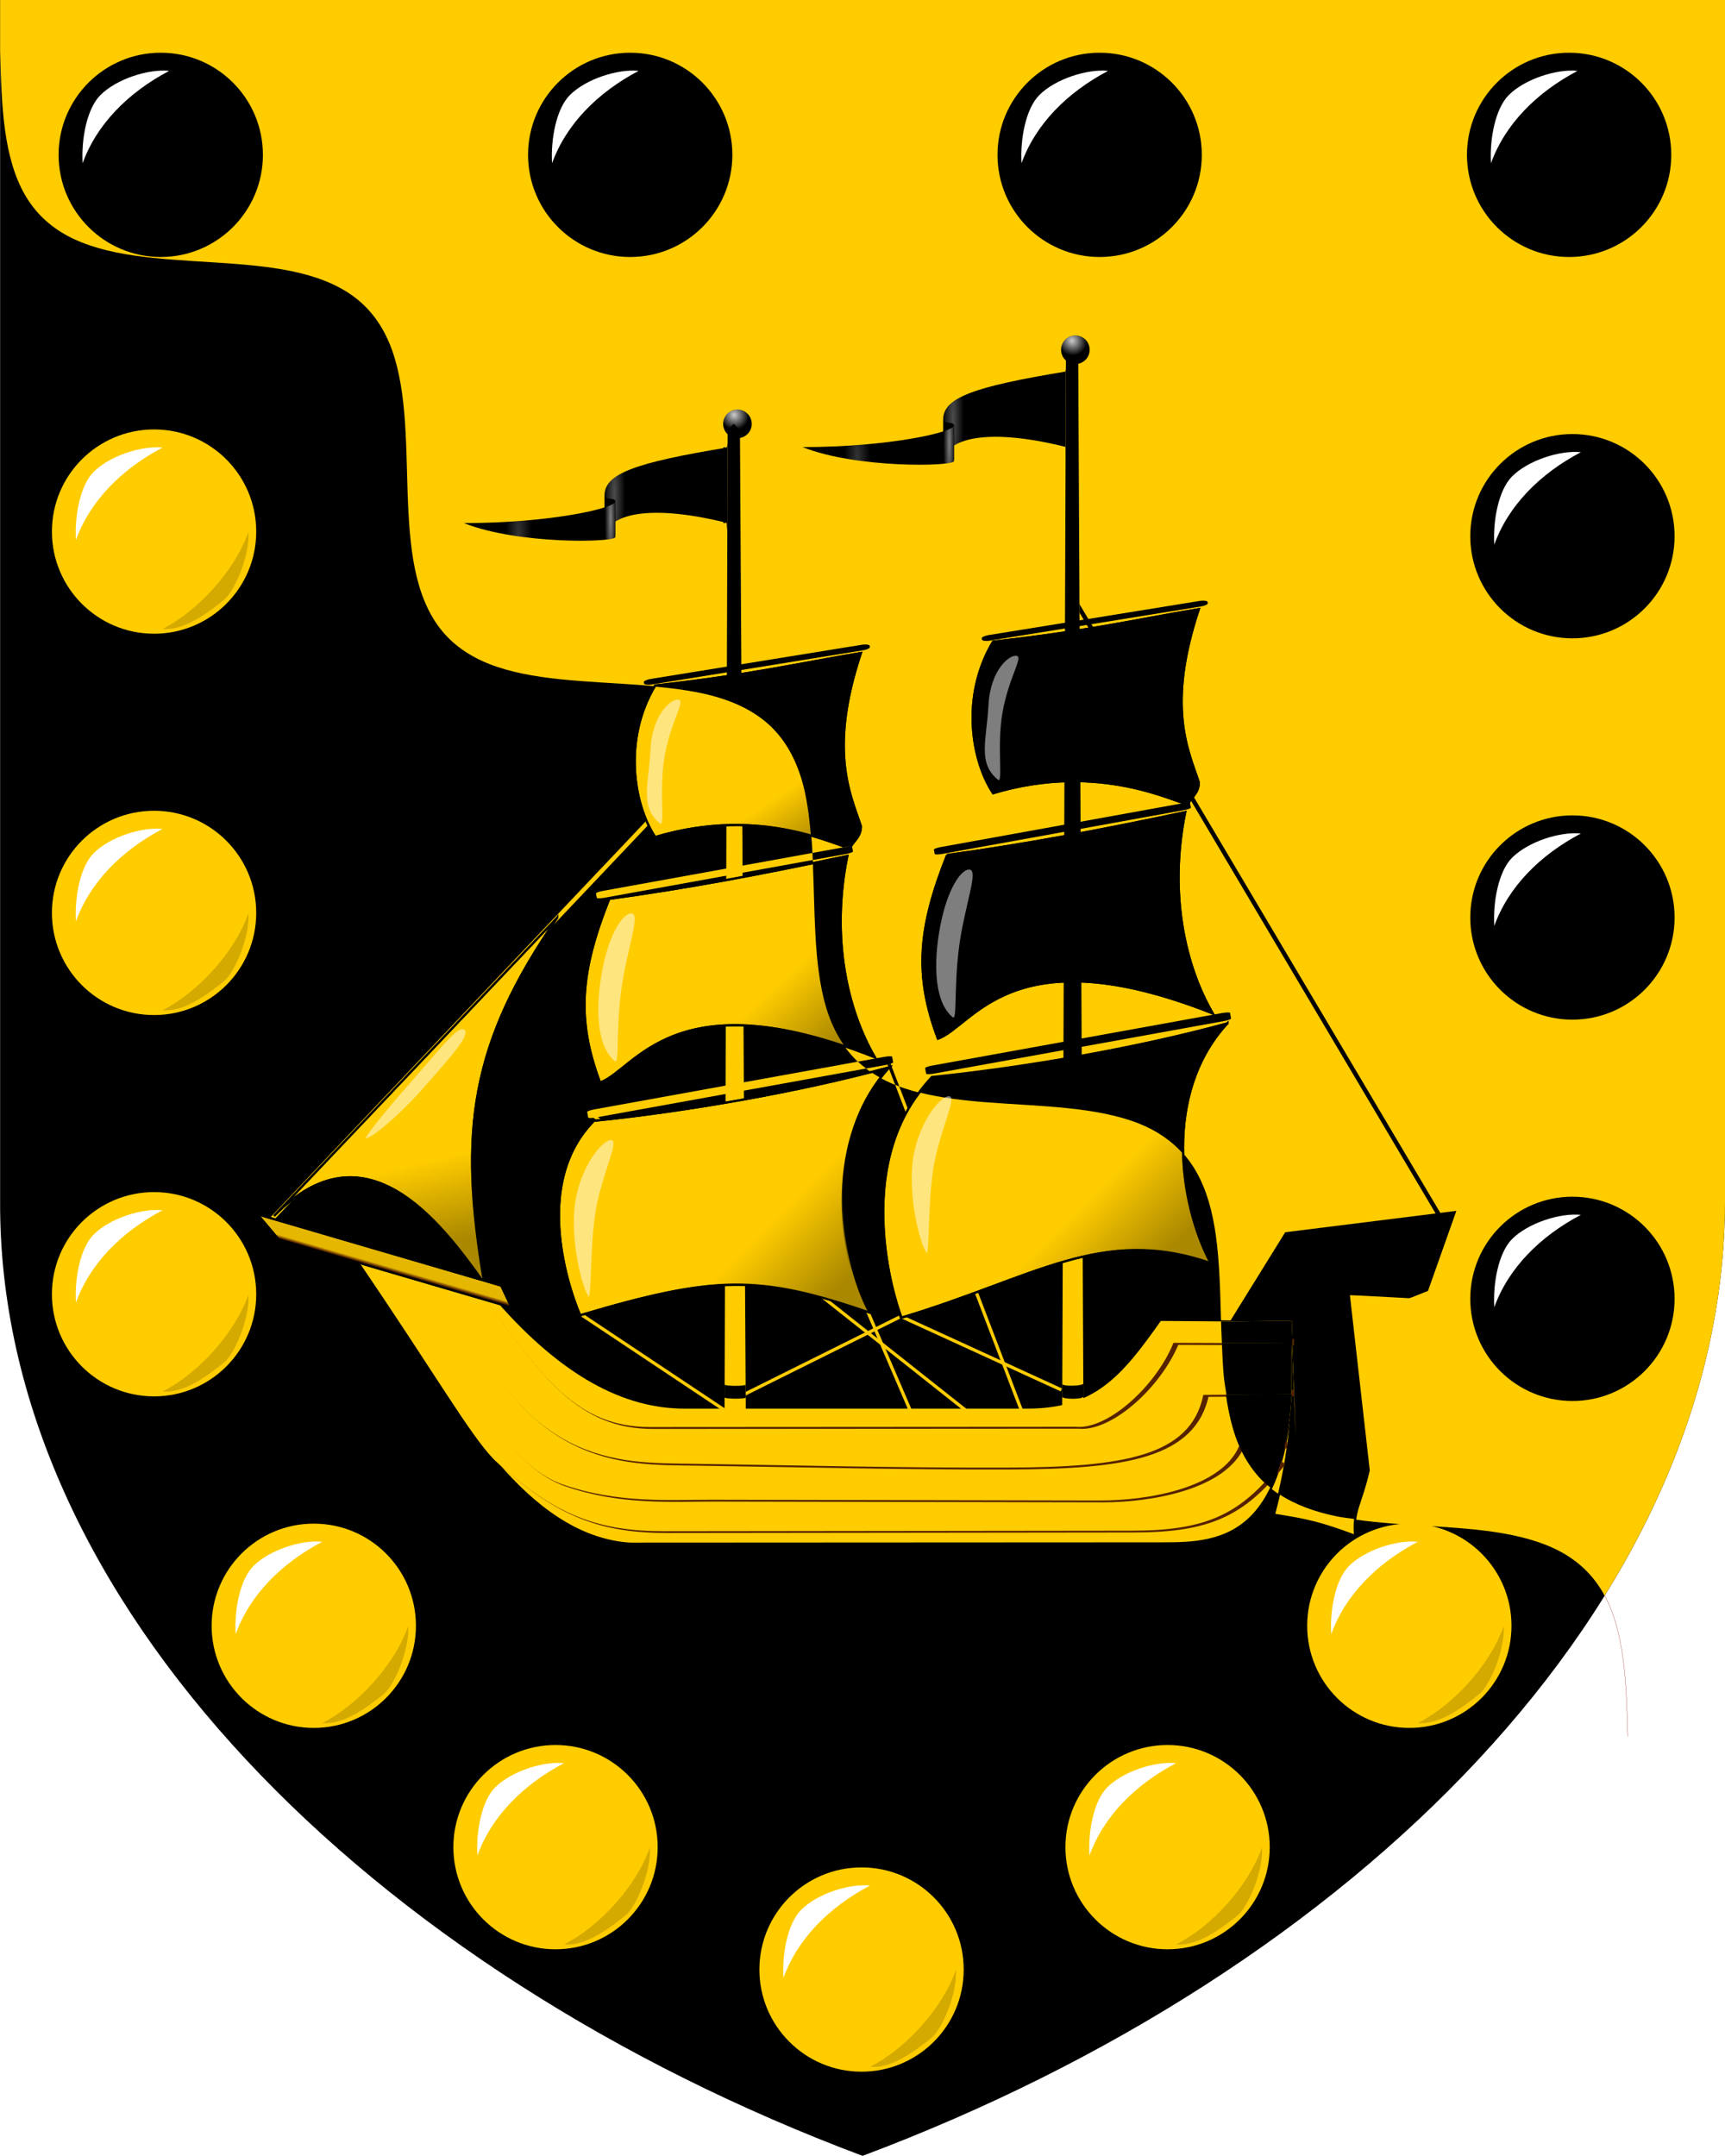 <?xml version="1.0" encoding="UTF-8" standalone="no"?>
<!-- Created with Inkscape (http://www.inkscape.org/) -->

<svg
   xml:space="preserve"
   height="350"
   width="280.019"
   version="1.1"
   id="svg3336"
   inkscape:version="1.1.1 (3bf5ae0d25, 2021-09-20)"
   sodipodi:docname="University of Falmouth arms.svg"
   xmlns:inkscape="http://www.inkscape.org/namespaces/inkscape"
   xmlns:sodipodi="http://sodipodi.sourceforge.net/DTD/sodipodi-0.dtd"
   xmlns:xlink="http://www.w3.org/1999/xlink"
   xmlns="http://www.w3.org/2000/svg"
   xmlns:svg="http://www.w3.org/2000/svg"
   xmlns:rdf="http://www.w3.org/1999/02/22-rdf-syntax-ns#"
   xmlns:cc="http://creativecommons.org/ns#"
   xmlns:dc="http://purl.org/dc/elements/1.1/"><sodipodi:namedview
   pagecolor="#ffffff"
   bordercolor="#666666"
   borderopacity="1"
   objecttolerance="10"
   gridtolerance="10"
   guidetolerance="10"
   inkscape:pageopacity="0"
   inkscape:pageshadow="2"
   inkscape:window-width="1920"
   inkscape:window-height="1009"
   id="namedview3494"
   showgrid="false"
   inkscape:object-paths="true"
   inkscape:object-nodes="true"
   inkscape:zoom="0.99999996"
   inkscape:cx="192.50001"
   inkscape:cy="220.50001"
   inkscape:window-x="-8"
   inkscape:window-y="-8"
   inkscape:window-maximized="1"
   inkscape:current-layer="svg3336"
   inkscape:snap-global="true"
   fit-margin-top="0"
   fit-margin-left="0"
   fit-margin-right="0"
   fit-margin-bottom="0"
   inkscape:snap-grids="true"
   inkscape:pagecheckerboard="0"><inkscape:grid
     originy="-20"
     originx="-9.982"
     type="xygrid"
     id="grid11039" /></sodipodi:namedview><defs
   id="defs3340"><linearGradient
     inkscape:collect="always"
     id="linearGradient31496"><stop
       style="stop-color:#552200;stop-opacity:1;"
       offset="0"
       id="stop31492" /><stop
       style="stop-color:#552200;stop-opacity:0;"
       offset="1"
       id="stop31494" /></linearGradient><linearGradient
     inkscape:collect="always"
     id="linearGradient27782"><stop
       style="stop-color:#aa8800;stop-opacity:1;"
       offset="0"
       id="stop27778" /><stop
       style="stop-color:#aa8800;stop-opacity:0;"
       offset="1"
       id="stop27780" /></linearGradient><linearGradient
     inkscape:collect="always"
     id="linearGradient25012"><stop
       style="stop-color:#aa8800;stop-opacity:1;"
       offset="0"
       id="stop25008" /><stop
       style="stop-color:#aa8800;stop-opacity:0;"
       offset="1"
       id="stop25010" /></linearGradient><linearGradient
     inkscape:collect="always"
     id="linearGradient15297"><stop
       style="stop-color:#aa8800;stop-opacity:1;"
       offset="0"
       id="stop15293" /><stop
       style="stop-color:#aa8800;stop-opacity:0;"
       offset="1"
       id="stop15295" /></linearGradient><linearGradient
     inkscape:collect="always"
     id="linearGradient12614"><stop
       style="stop-color:#ffffff;stop-opacity:1;"
       offset="0"
       id="stop12610" /><stop
       style="stop-color:#ffffff;stop-opacity:0;"
       offset="1"
       id="stop12612" /></linearGradient><filter
     inkscape:collect="always"
     style="color-interpolation-filters:sRGB"
     id="filter2677-4-8"
     x="-0.133"
     y="-0.125"
     width="1.266"
     height="1.249"><feGaussianBlur
       inkscape:collect="always"
       stdDeviation="2.227"
       id="feGaussianBlur2679-88-1" /></filter><filter
     inkscape:collect="always"
     style="color-interpolation-filters:sRGB"
     id="filter2677-0-2"
     x="-0.133"
     y="-0.125"
     width="1.266"
     height="1.249"><feGaussianBlur
       inkscape:collect="always"
       stdDeviation="2.227"
       id="feGaussianBlur2679-2-9" /></filter><filter
     inkscape:collect="always"
     style="color-interpolation-filters:sRGB"
     id="filter2677-45"
     x="-0.133"
     y="-0.125"
     width="1.266"
     height="1.249"><feGaussianBlur
       inkscape:collect="always"
       stdDeviation="2.227"
       id="feGaussianBlur2679-24" /></filter><filter
     inkscape:collect="always"
     style="color-interpolation-filters:sRGB"
     id="filter2677-9-0"
     x="-0.133"
     y="-0.125"
     width="1.266"
     height="1.249"><feGaussianBlur
       inkscape:collect="always"
       stdDeviation="2.227"
       id="feGaussianBlur2679-8-5" /></filter><filter
     inkscape:collect="always"
     style="color-interpolation-filters:sRGB"
     id="filter2677-42-9"
     x="-0.133"
     y="-0.125"
     width="1.266"
     height="1.249"><feGaussianBlur
       inkscape:collect="always"
       stdDeviation="2.227"
       id="feGaussianBlur2679-3-3" /></filter><filter
     inkscape:collect="always"
     style="color-interpolation-filters:sRGB"
     id="filter2677-5-8"
     x="-0.133"
     y="-0.125"
     width="1.266"
     height="1.249"><feGaussianBlur
       inkscape:collect="always"
       stdDeviation="2.227"
       id="feGaussianBlur2679-7-4" /></filter><filter
     inkscape:collect="always"
     style="color-interpolation-filters:sRGB"
     id="filter2677-95-2"
     x="-0.133"
     y="-0.125"
     width="1.266"
     height="1.249"><feGaussianBlur
       inkscape:collect="always"
       stdDeviation="2.227"
       id="feGaussianBlur2679-5-0" /></filter><filter
     inkscape:collect="always"
     style="color-interpolation-filters:sRGB"
     id="filter2677-1-0"
     x="-0.133"
     y="-0.125"
     width="1.266"
     height="1.249"><feGaussianBlur
       inkscape:collect="always"
       stdDeviation="2.227"
       id="feGaussianBlur2679-1-6" /></filter><filter
     inkscape:collect="always"
     style="color-interpolation-filters:sRGB"
     id="filter2677-1-5-9"
     x="-0.135"
     y="-0.119"
     width="1.269"
     height="1.238"><feGaussianBlur
       inkscape:collect="always"
       stdDeviation="2.227"
       id="feGaussianBlur2679-1-7-3" /></filter><filter
     inkscape:collect="always"
     style="color-interpolation-filters:sRGB"
     id="filter2677-1-54-6"
     x="-0.133"
     y="-0.125"
     width="1.266"
     height="1.249"><feGaussianBlur
       inkscape:collect="always"
       stdDeviation="2.227"
       id="feGaussianBlur2679-1-1-5" /></filter><filter
     inkscape:collect="always"
     style="color-interpolation-filters:sRGB"
     id="filter2677-1-5-6-0"
     x="-0.135"
     y="-0.119"
     width="1.269"
     height="1.238"><feGaussianBlur
       inkscape:collect="always"
       stdDeviation="2.227"
       id="feGaussianBlur2679-1-7-2-3" /></filter><filter
     inkscape:collect="always"
     style="color-interpolation-filters:sRGB"
     id="filter2677-1-9-9"
     x="-0.133"
     y="-0.125"
     width="1.266"
     height="1.249"><feGaussianBlur
       inkscape:collect="always"
       stdDeviation="2.227"
       id="feGaussianBlur2679-1-9-2" /></filter><filter
     inkscape:collect="always"
     style="color-interpolation-filters:sRGB"
     id="filter2677-1-5-8-1"
     x="-0.135"
     y="-0.119"
     width="1.269"
     height="1.238"><feGaussianBlur
       inkscape:collect="always"
       stdDeviation="2.227"
       id="feGaussianBlur2679-1-7-1-1" /></filter><radialGradient
     inkscape:collect="always"
     xlink:href="#linearGradient12614"
     id="radialGradient11368-0"
     cx="-995.348"
     cy="-35.972"
     fx="-995.348"
     fy="-35.972"
     r="28.5"
     gradientTransform="matrix(-0.175,-1.50192e-8,-1.0423609e-5,-1.579,-1284.622,-64.797)"
     gradientUnits="userSpaceOnUse" /><radialGradient
     inkscape:collect="always"
     xlink:href="#linearGradient12614"
     id="radialGradient10568-2"
     cx="-1112.062"
     cy="0.156"
     fx="-1112.062"
     fy="0.156"
     r="35"
     gradientTransform="matrix(-0.001,0.912,-0.077,-9.2309628e-5,-1113.258,1016.841)"
     gradientUnits="userSpaceOnUse" /><radialGradient
     inkscape:collect="always"
     xlink:href="#linearGradient12614"
     id="radialGradient10568-8-9"
     cx="-1104.396"
     cy="554.144"
     fx="-1104.396"
     fy="554.144"
     r="35"
     gradientTransform="matrix(-7.9100755e-6,0.912,-0.171,-1.6560009e-6,-1060.011,1016.792)"
     gradientUnits="userSpaceOnUse" /><radialGradient
     inkscape:collect="always"
     xlink:href="#linearGradient12614"
     id="radialGradient12616-5"
     cx="-1054.999"
     cy="-45"
     fx="-1054.999"
     fy="-45"
     r="6.614"
     gradientUnits="userSpaceOnUse"
     gradientTransform="matrix(0.756,0.756,-0.707,0.707,-289.288,784.349)" /><linearGradient
     inkscape:collect="always"
     xlink:href="#linearGradient27782"
     id="linearGradient25014-1"
     x1="-1006.25"
     y1="145.75"
     x2="-1021.5"
     y2="122.5"
     gradientUnits="userSpaceOnUse"
     gradientTransform="matrix(0.351,0,0,0.351,489.493,83.169)" /><linearGradient
     inkscape:collect="always"
     xlink:href="#linearGradient27782"
     id="linearGradient21734-1"
     x1="-1004.092"
     y1="241.477"
     x2="-1029.547"
     y2="213.546"
     gradientUnits="userSpaceOnUse"
     gradientTransform="matrix(0.351,0,0,0.351,489.493,83.169)" /><linearGradient
     inkscape:collect="always"
     xlink:href="#linearGradient27782"
     id="linearGradient15299-1"
     x1="-1006.567"
     y1="358.15"
     x2="-1036.972"
     y2="327.39"
     gradientUnits="userSpaceOnUse"
     gradientTransform="matrix(0.351,0,0,0.351,489.493,83.169)" /><filter
     inkscape:collect="always"
     style="color-interpolation-filters:sRGB"
     id="filter16153-7"
     x="-0.307"
     y="-0.067"
     width="1.614"
     height="1.134"><feGaussianBlur
       inkscape:collect="always"
       stdDeviation="2.039"
       id="feGaussianBlur16155-5" /></filter><filter
     inkscape:collect="always"
     style="color-interpolation-filters:sRGB"
     id="filter16153-3-2"
     x="-0.314"
     y="-0.072"
     width="1.629"
     height="1.143"><feGaussianBlur
       inkscape:collect="always"
       stdDeviation="2.039"
       id="feGaussianBlur16155-8-5" /></filter><filter
     inkscape:collect="always"
     style="color-interpolation-filters:sRGB"
     id="filter16153-3-6-68"
     x="-0.373"
     y="-0.085"
     width="1.746"
     height="1.169"><feGaussianBlur
       inkscape:collect="always"
       stdDeviation="2.039"
       id="feGaussianBlur16155-8-9-3" /></filter><radialGradient
     inkscape:collect="always"
     xlink:href="#linearGradient12614"
     id="radialGradient11368-8-6"
     cx="-995.348"
     cy="-35.972"
     fx="-995.348"
     fy="-35.972"
     r="28.5"
     gradientTransform="matrix(-0.175,-1.50192e-8,-1.0423609e-5,-1.579,-1284.622,-64.797)"
     gradientUnits="userSpaceOnUse" /><radialGradient
     inkscape:collect="always"
     xlink:href="#linearGradient12614"
     id="radialGradient10568-83-9"
     cx="-1112.062"
     cy="0.156"
     fx="-1112.062"
     fy="0.156"
     r="35"
     gradientTransform="matrix(-0.001,0.912,-0.077,-9.2309628e-5,-1113.258,1016.841)"
     gradientUnits="userSpaceOnUse" /><radialGradient
     inkscape:collect="always"
     xlink:href="#linearGradient12614"
     id="radialGradient10568-8-5-0"
     cx="-1104.396"
     cy="554.144"
     fx="-1104.396"
     fy="554.144"
     r="35"
     gradientTransform="matrix(-7.9100755e-6,0.912,-0.171,-1.6560009e-6,-1060.011,1016.792)"
     gradientUnits="userSpaceOnUse" /><radialGradient
     inkscape:collect="always"
     xlink:href="#linearGradient12614"
     id="radialGradient12616-9-4"
     cx="-1054.999"
     cy="-45"
     fx="-1054.999"
     fy="-45"
     r="6.614"
     gradientUnits="userSpaceOnUse"
     gradientTransform="matrix(0.756,0.756,-0.707,0.707,-289.288,784.349)" /><filter
     inkscape:collect="always"
     style="color-interpolation-filters:sRGB"
     id="filter16153-6-1"
     x="-0.307"
     y="-0.067"
     width="1.614"
     height="1.134"><feGaussianBlur
       inkscape:collect="always"
       stdDeviation="2.039"
       id="feGaussianBlur16155-6-1" /></filter><filter
     inkscape:collect="always"
     style="color-interpolation-filters:sRGB"
     id="filter16153-3-1-9"
     x="-0.314"
     y="-0.072"
     width="1.629"
     height="1.143"><feGaussianBlur
       inkscape:collect="always"
       stdDeviation="2.039"
       id="feGaussianBlur16155-8-7-3" /></filter><filter
     inkscape:collect="always"
     style="color-interpolation-filters:sRGB"
     id="filter16153-3-6-6-7"
     x="-0.373"
     y="-0.085"
     width="1.746"
     height="1.169"><feGaussianBlur
       inkscape:collect="always"
       stdDeviation="2.039"
       id="feGaussianBlur16155-8-9-9-1" /></filter><filter
     inkscape:collect="always"
     style="color-interpolation-filters:sRGB"
     id="filter24919-4"
     x="-0.371"
     y="-0.034"
     width="1.741"
     height="1.069"><feGaussianBlur
       inkscape:collect="always"
       stdDeviation="0.966"
       id="feGaussianBlur24921-5" /></filter><filter
     inkscape:collect="always"
     style="color-interpolation-filters:sRGB"
     id="filter9506-2"
     x="-0.015"
     y="-0.063"
     width="1.025"
     height="1.137"><feGaussianBlur
       inkscape:collect="always"
       stdDeviation="1.196"
       id="feGaussianBlur9508-5" /></filter><filter
     inkscape:collect="always"
     style="color-interpolation-filters:sRGB"
     id="filter22048-3"
     x="-0.012"
     y="-0.137"
     width="1.025"
     height="1.286"><feGaussianBlur
       inkscape:collect="always"
       stdDeviation="1.426"
       id="feGaussianBlur22050-7" /></filter><filter
     inkscape:collect="always"
     style="color-interpolation-filters:sRGB"
     id="filter19076-7"
     x="-0.014"
     y="-0.049"
     width="1.025"
     height="1.105"><feGaussianBlur
       inkscape:collect="always"
       stdDeviation="1.844"
       id="feGaussianBlur19078-2" /></filter><filter
     inkscape:collect="always"
     style="color-interpolation-filters:sRGB"
     id="filter7717-5"
     x="-0.014"
     y="-0.056"
     width="1.025"
     height="1.123"><feGaussianBlur
       inkscape:collect="always"
       stdDeviation="1.697"
       id="feGaussianBlur7719-8" /></filter><filter
     inkscape:collect="always"
     style="color-interpolation-filters:sRGB"
     id="filter1841-0"
     x="-0.013"
     y="-0.078"
     width="1.023"
     height="1.166"><feGaussianBlur
       inkscape:collect="always"
       stdDeviation="1.556"
       id="feGaussianBlur1843-8" /></filter><linearGradient
     inkscape:collect="always"
     xlink:href="#linearGradient25012"
     id="linearGradient34364"
     gradientUnits="userSpaceOnUse"
     gradientTransform="matrix(0.351,0,0,0.351,544.346,76.051)"
     x1="-1006.25"
     y1="145.75"
     x2="-1021.5"
     y2="122.5" /><linearGradient
     inkscape:collect="always"
     xlink:href="#linearGradient15297"
     id="linearGradient34368"
     gradientUnits="userSpaceOnUse"
     gradientTransform="matrix(0.351,0,0,0.351,544.346,76.051)"
     x1="-1006.567"
     y1="358.15"
     x2="-1036.972"
     y2="327.39" /><linearGradient
     inkscape:collect="always"
     xlink:href="#linearGradient27782"
     id="linearGradient34370"
     gradientUnits="userSpaceOnUse"
     x1="-1177"
     y1="335.25"
     x2="-1186"
     y2="297.5"
     gradientTransform="matrix(0.351,0,0,0.351,489.493,83.169)" /><linearGradient
     inkscape:collect="always"
     xlink:href="#linearGradient31496"
     id="linearGradient34372"
     gradientUnits="userSpaceOnUse"
     x1="-1227.004"
     y1="346.826"
     x2="-1226.623"
     y2="345.517" /><filter
     inkscape:collect="always"
     style="color-interpolation-filters:sRGB"
     id="filter2677-1-0-8"
     x="-0.133"
     y="-0.125"
     width="1.266"
     height="1.249"><feGaussianBlur
       inkscape:collect="always"
       stdDeviation="2.227"
       id="feGaussianBlur2679-1-6-5" /></filter><filter
     inkscape:collect="always"
     style="color-interpolation-filters:sRGB"
     id="filter2677-1-5-9-1"
     x="-0.135"
     y="-0.119"
     width="1.269"
     height="1.238"><feGaussianBlur
       inkscape:collect="always"
       stdDeviation="2.227"
       id="feGaussianBlur2679-1-7-3-9" /></filter><filter
     inkscape:collect="always"
     style="color-interpolation-filters:sRGB"
     id="filter2677-1-54-6-5"
     x="-0.133"
     y="-0.125"
     width="1.266"
     height="1.249"><feGaussianBlur
       inkscape:collect="always"
       stdDeviation="2.227"
       id="feGaussianBlur2679-1-1-5-7" /></filter><filter
     inkscape:collect="always"
     style="color-interpolation-filters:sRGB"
     id="filter2677-1-5-6-0-6"
     x="-0.135"
     y="-0.119"
     width="1.269"
     height="1.238"><feGaussianBlur
       inkscape:collect="always"
       stdDeviation="2.227"
       id="feGaussianBlur2679-1-7-2-3-1" /></filter><filter
     inkscape:collect="always"
     style="color-interpolation-filters:sRGB"
     id="filter2677-1-0-8-9"
     x="-0.133"
     y="-0.125"
     width="1.266"
     height="1.249"><feGaussianBlur
       inkscape:collect="always"
       stdDeviation="2.227"
       id="feGaussianBlur2679-1-6-5-9" /></filter><filter
     inkscape:collect="always"
     style="color-interpolation-filters:sRGB"
     id="filter2677-1-5-9-1-5"
     x="-0.135"
     y="-0.119"
     width="1.269"
     height="1.238"><feGaussianBlur
       inkscape:collect="always"
       stdDeviation="2.227"
       id="feGaussianBlur2679-1-7-3-9-6" /></filter><filter
     inkscape:collect="always"
     style="color-interpolation-filters:sRGB"
     id="filter2677-1-0-8-0"
     x="-0.133"
     y="-0.125"
     width="1.266"
     height="1.249"><feGaussianBlur
       inkscape:collect="always"
       stdDeviation="2.227"
       id="feGaussianBlur2679-1-6-5-6" /></filter><filter
     inkscape:collect="always"
     style="color-interpolation-filters:sRGB"
     id="filter2677-1-5-9-1-4"
     x="-0.135"
     y="-0.119"
     width="1.269"
     height="1.238"><feGaussianBlur
       inkscape:collect="always"
       stdDeviation="2.227"
       id="feGaussianBlur2679-1-7-3-9-2" /></filter><filter
     inkscape:collect="always"
     style="color-interpolation-filters:sRGB"
     id="filter2677-1-0-8-7"
     x="-0.133"
     y="-0.125"
     width="1.266"
     height="1.249"><feGaussianBlur
       inkscape:collect="always"
       stdDeviation="2.227"
       id="feGaussianBlur2679-1-6-5-3" /></filter><filter
     inkscape:collect="always"
     style="color-interpolation-filters:sRGB"
     id="filter2677-1-5-9-1-7"
     x="-0.135"
     y="-0.119"
     width="1.269"
     height="1.238"><feGaussianBlur
       inkscape:collect="always"
       stdDeviation="2.227"
       id="feGaussianBlur2679-1-7-3-9-4" /></filter></defs><use
   style="stroke:#1478c7"
   x="55"
   y="19"
   xlink:href="#g"
   id="use14042"
   width="100%"
   height="100%"
   transform="translate(-9.982,-19.95)" /><use
   style="stroke:#1478c7"
   x="55"
   y="19"
   xlink:href="#g"
   id="use14042-2"
   width="100%"
   height="100%"
   transform="translate(-99.435,27.162)" /><use
   style="stroke:#1478c7"
   x="55"
   y="19"
   xlink:href="#g"
   id="use14042-2-7"
   width="100%"
   height="100%"
   transform="translate(-99.435,27.162)" /><use
   x="55"
   y="19"
   xlink:href="#g"
   id="use14042-27"
   transform="translate(-112.412,61.647)"
   style="stroke:#1478c7"
   width="100%"
   height="100%" /><use
   x="55"
   y="19"
   xlink:href="#g"
   id="use14042-21"
   transform="translate(210.178,11.597)"
   style="stroke:#1478c7"
   width="100%"
   height="100%" /><use
   style="stroke:#1478c7"
   x="55"
   y="19"
   xlink:href="#g"
   id="use3499"
   width="100%"
   height="100%"
   transform="translate(-9.982,-19.95)" /><use
   style="stroke:#1478c7"
   x="55"
   y="19"
   xlink:href="#g"
   id="use3499-5"
   width="100%"
   height="100%"
   transform="translate(-9.982,-19.95)" /><use
   style="stroke:#1478c7"
   x="55"
   y="19"
   xlink:href="#g"
   id="use3499-58"
   width="100%"
   height="100%"
   transform="translate(-9.982,-19.95)" /><use
   style="stroke:#231f20"
   x="-445"
   y="19"
   xlink:href="#g"
   transform="matrix(-1,0,0,1,-9.982,-19.95)"
   id="use3501"
   width="100%"
   height="100%" /><use
   style="stroke:#1478c7"
   x="55"
   y="19"
   xlink:href="#g"
   id="use3499-4"
   width="100%"
   height="100%"
   transform="translate(-9.982,-19.95)" /><use
   style="stroke:#231f20"
   x="-445"
   y="19"
   xlink:href="#g"
   transform="matrix(-1,0,0,1,-9.982,-19.95)"
   id="use3501-8"
   width="100%"
   height="100%" />







<g
   id="g6220"
   transform="matrix(3.78,0,0,3.78,-879.042,-515.634)" /><path
   style="fill:none;stroke:#800000;stroke-width:0.037;stroke-linecap:round"
   d="m 0.018,8.29 c 0.12,4.404 0.246,8.801 0.794,12.791 0.548,3.99 1.53,7.561 3.193,10.474 1.663,2.914 4.013,5.164 7.029,6.77 3.016,1.607 6.697,2.571 10.763,3.165 4.065,0.593 8.507,0.824 12.897,1.104 4.39,0.28 8.716,0.622 12.576,1.414 3.859,0.792 7.241,2.046 9.927,3.971 2.687,1.925 4.673,4.526 6.015,7.75 1.342,3.223 2.042,7.067 2.407,11.233 0.365,4.167 0.404,8.649 0.551,13.026 0.147,4.377 0.416,8.637 1.192,12.407 0.776,3.769 2.072,7.038 4.072,9.626 2,2.588 4.709,4.491 8.036,5.798 3.327,1.307 7.269,2.019 11.495,2.458 4.225,0.439 8.725,0.613 13.06,0.946 4.335,0.333 8.493,0.837 12.104,1.869 3.611,1.032 6.666,2.602 9.011,4.856 2.345,2.255 3.977,5.198 5.021,8.71 1.044,3.511 1.504,7.586 1.734,11.883 0.23,4.297 0.24,8.807 0.47,13.105 0.229,4.298 0.691,8.371 1.734,11.883 1.043,3.512 2.677,6.454 5.021,8.71 2.344,2.256 5.4,3.824 9.011,4.856 3.61,1.033 7.769,1.536 12.104,1.869 4.334,0.333 8.834,0.508 13.059,0.946 4.226,0.439 8.166,1.153 11.495,2.458 3.328,1.305 6.035,3.211 8.036,5.798 2.001,2.587 3.294,5.857 4.072,9.626 0.777,3.769 1.044,8.03 1.192,12.407 0.147,4.377 0.187,8.858 0.551,13.025 0.365,4.168 1.066,8.009 2.407,11.234 1.341,3.224 3.329,5.823 6.015,7.749 2.686,1.926 6.069,3.178 9.928,3.971 3.858,0.793 8.186,1.134 12.575,1.414 4.39,0.28 8.831,0.511 12.897,1.104 4.066,0.593 7.745,1.559 10.762,3.165 3.017,1.606 5.365,3.858 7.029,6.771 1.664,2.912 2.644,6.485 3.193,10.474 0.549,3.989 0.674,8.387 0.794,12.791"
   title="sin(x)"
   id="path3438-0-8" /><path
   sodipodi:nodetypes="csccsc"
   inkscape:connector-curvature="0"
   style="fill:#000000;fill-opacity:1;stroke:none;stroke-width:2;stroke-linecap:butt;stroke-linejoin:miter;stroke-miterlimit:3.864;stroke-dasharray:none"
   id="path3356"
   stroke-miterlimit="3.864"
   d="M 140.018,350 C 60.018,320 -0.301,260 0.018,195 V 4.13e-6 H 280.018 V 195 c 0,65.001 -60,125 -140,155 z" /><path
   id="path3356-3"
   style="fill:#ffcc00;fill-opacity:1;stroke:none;stroke-width:2;stroke-linecap:butt;stroke-linejoin:miter;stroke-miterlimit:3.864;stroke-dasharray:none"
   d="m 0.019,0 v 8.291 c 0.12,4.404 0.245,8.801 0.793,12.791 0.548,3.99 1.531,7.561 3.193,10.475 1.663,2.914 4.013,5.163 7.029,6.77 3.016,1.607 6.696,2.571 10.762,3.164 4.065,0.593 8.508,0.825 12.898,1.105 4.39,0.28 8.715,0.62 12.574,1.412 3.859,0.792 7.241,2.048 9.928,3.973 2.687,1.925 4.674,4.527 6.016,7.75 1.342,3.223 2.041,7.066 2.406,11.232 0.365,4.167 0.404,8.648 0.551,13.025 0.147,4.377 0.417,8.638 1.193,12.408 0.776,3.769 2.071,7.037 4.07,9.625 2,2.588 4.71,4.49 8.037,5.797 3.327,1.307 7.269,2.02 11.494,2.459 4.225,0.439 8.726,0.612 13.061,0.945 4.335,0.333 8.492,0.839 12.104,1.871 3.611,1.032 6.665,2.601 9.01,4.855 2.345,2.255 3.977,5.198 5.021,8.709 1.044,3.511 1.504,7.588 1.734,11.885 0.23,4.297 0.239,8.806 0.469,13.104 0.229,4.298 0.692,8.371 1.734,11.883 1.043,3.512 2.678,6.455 5.021,8.711 2.344,2.256 5.4,3.823 9.01,4.855 3.61,1.033 7.771,1.535 12.105,1.869 4.334,0.333 8.833,0.509 13.059,0.947 4.226,0.439 8.166,1.152 11.494,2.457 3.328,1.305 6.036,3.212 8.037,5.799 2.001,2.587 3.295,5.857 4.072,9.625 0.777,3.769 1.044,8.031 1.191,12.408 0.147,4.377 0.187,8.858 0.551,13.025 0.365,4.168 1.067,8.008 2.408,11.232 1.341,3.224 3.328,5.824 6.014,7.75 2.686,1.926 6.069,3.177 9.928,3.971 3.858,0.793 8.186,1.134 12.576,1.414 4.39,0.28 8.83,0.511 12.896,1.104 4.066,0.593 7.745,1.561 10.762,3.166 3.017,1.606 5.365,3.857 7.029,6.77 0.081,0.142 0.141,0.304 0.219,0.449 C 272.963,238.98 280.019,217.285 280.019,195 V 0 Z" /><g
   id="g34909"
   transform="translate(-0.52,-2.267)"><g
     id="g3272-5-4"
     transform="matrix(0.351,0,0,0.351,298.14,-12.303)"><circle
       style="fill:#000000;stroke-width:0.213;stroke-linecap:round"
       id="path1294-3-5-8"
       cx="-773.575"
       cy="113.137"
       r="47.244" /><path
       style="mix-blend-mode:normal;fill:#ffffff;stroke:none;stroke-width:1px;stroke-linecap:butt;stroke-linejoin:miter;stroke-opacity:1;filter:url(#filter2677-4-8)"
       d="m -769.672,74.293 c -19,10 -33.536,24.718 -40.036,42.718 -0.667,-11 1.909,-25.19 8.207,-31.51 7.406,-7.432 22.162,-12.207 31.828,-11.207 z"
       id="path2257-57-7"
       sodipodi:nodetypes="ccsc" /></g><g
     id="g3272-6-9"
     transform="matrix(0.351,0,0,0.351,526.759,-12.303)"><circle
       style="fill:#000000;stroke-width:0.213;stroke-linecap:round"
       id="path1294-3-3-7"
       cx="-773.575"
       cy="113.137"
       r="47.244" /><path
       style="mix-blend-mode:normal;fill:#ffffff;stroke:none;stroke-width:1px;stroke-linecap:butt;stroke-linejoin:miter;stroke-opacity:1;filter:url(#filter2677-0-2)"
       d="m -769.672,74.293 c -19,10 -33.536,24.718 -40.036,42.718 -0.667,-11 1.909,-25.19 8.207,-31.51 7.406,-7.432 22.162,-12.207 31.828,-11.207 z"
       id="path2257-5-9"
       sodipodi:nodetypes="ccsc" /></g><g
     id="g3272-34"
     transform="matrix(0.351,0,0,0.351,450.552,-12.303)"><circle
       style="fill:#000000;stroke-width:0.213;stroke-linecap:round"
       id="path1294-3-87"
       cx="-773.575"
       cy="113.137"
       r="47.244" /><path
       style="mix-blend-mode:normal;fill:#ffffff;stroke:none;stroke-width:1px;stroke-linecap:butt;stroke-linejoin:miter;stroke-opacity:1;filter:url(#filter2677-45)"
       d="m -769.672,74.293 c -19,10 -33.536,24.718 -40.036,42.718 -0.667,-11 1.909,-25.19 8.207,-31.51 7.406,-7.432 22.162,-12.207 31.828,-11.207 z"
       id="path2257-0"
       sodipodi:nodetypes="ccsc" /></g><g
     id="g3272-0-7"
     transform="matrix(0.351,0,0,0.351,374.346,-12.303)"><circle
       style="fill:#000000;stroke-width:0.213;stroke-linecap:round"
       id="path1294-3-8-8"
       cx="-773.575"
       cy="113.137"
       r="47.244" /><path
       style="mix-blend-mode:normal;fill:#ffffff;stroke:none;stroke-width:1px;stroke-linecap:butt;stroke-linejoin:miter;stroke-opacity:1;filter:url(#filter2677-9-0)"
       d="m -769.672,74.293 c -19,10 -33.536,24.718 -40.036,42.718 -0.667,-11 1.909,-25.19 8.207,-31.51 7.406,-7.432 22.162,-12.207 31.828,-11.207 z"
       id="path2257-7-4"
       sodipodi:nodetypes="ccsc" /></g></g><g
   id="g3272-3-3"
   transform="matrix(0.351,0,0,0.351,526.776,47.338)"><circle
     style="fill:#000000;stroke-width:0.213;stroke-linecap:round"
     id="path1294-3-6-3"
     cx="-773.575"
     cy="113.137"
     r="47.244" /><path
     style="mix-blend-mode:normal;fill:#ffffff;stroke:none;stroke-width:1px;stroke-linecap:butt;stroke-linejoin:miter;stroke-opacity:1;filter:url(#filter2677-42-9)"
     d="m -769.672,74.293 c -19,10 -33.536,24.718 -40.036,42.718 -0.667,-11 1.909,-25.19 8.207,-31.51 7.406,-7.432 22.162,-12.207 31.828,-11.207 z"
     id="path2257-70-8"
     sodipodi:nodetypes="ccsc" /></g><g
   id="g3272-38-3"
   transform="matrix(0.351,0,0,0.351,526.776,109.246)"><circle
     style="fill:#000000;stroke-width:0.213;stroke-linecap:round"
     id="path1294-3-4-2"
     cx="-773.575"
     cy="113.137"
     r="47.244" /><path
     style="mix-blend-mode:normal;fill:#ffffff;stroke:none;stroke-width:1px;stroke-linecap:butt;stroke-linejoin:miter;stroke-opacity:1;filter:url(#filter2677-5-8)"
     d="m -769.672,74.293 c -19,10 -33.536,24.718 -40.036,42.718 -0.667,-11 1.909,-25.19 8.207,-31.51 7.406,-7.432 22.162,-12.207 31.828,-11.207 z"
     id="path2257-3-9"
     sodipodi:nodetypes="ccsc" /></g><g
   id="g3272-52-7"
   transform="matrix(0.351,0,0,0.351,526.776,171.155)"><circle
     style="fill:#000000;stroke-width:0.213;stroke-linecap:round"
     id="path1294-3-1-0"
     cx="-773.575"
     cy="113.137"
     r="47.244" /><path
     style="mix-blend-mode:normal;fill:#ffffff;stroke:none;stroke-width:1px;stroke-linecap:butt;stroke-linejoin:miter;stroke-opacity:1;filter:url(#filter2677-95-2)"
     d="m -769.672,74.293 c -19,10 -33.536,24.718 -40.036,42.718 -0.667,-11 1.909,-25.19 8.207,-31.51 7.406,-7.432 22.162,-12.207 31.828,-11.207 z"
     id="path2257-6-0"
     sodipodi:nodetypes="ccsc" /></g><g
   id="g20683-2"
   transform="matrix(0.351,0,0,0.351,337.486,90.206)"><circle
     style="fill:#ffcc00;fill-opacity:1;stroke-width:0.213;stroke-linecap:round"
     id="path1294-3-52-0"
     cx="-309.713"
     cy="494.975"
     r="47.244" /><path
     style="mix-blend-mode:normal;fill:#ffffff;stroke:none;stroke-width:1px;stroke-linecap:butt;stroke-linejoin:miter;stroke-opacity:1;filter:url(#filter2677-1-0)"
     d="m -305.81,456.131 c -19,10 -33.536,24.718 -40.036,42.718 -0.667,-11 1.909,-25.19 8.207,-31.51 7.406,-7.432 22.162,-12.207 31.828,-11.207 z"
     id="path2257-64-1"
     sodipodi:nodetypes="ccsc" /><path
     style="mix-blend-mode:normal;fill:#d4aa00;stroke:none;stroke-width:1px;stroke-linecap:butt;stroke-linejoin:miter;stroke-opacity:1;filter:url(#filter2677-1-5-9)"
     d="m -387.225,463.429 c -16.172,8.232 -33.182,26.485 -39.682,44.839 -0.667,-11 6.376,-27.466 11.389,-31.51 7.602,-6.133 18.626,-14.328 28.293,-13.328 z"
     id="path2257-64-0-74"
     sodipodi:nodetypes="ccsc"
     transform="rotate(180,-346.482,501.692)" /></g><g
   id="g20683-1-1"
   transform="matrix(0.351,0,0,0.351,298.243,126.146)"><circle
     style="fill:#ffcc00;fill-opacity:1;stroke-width:0.213;stroke-linecap:round"
     id="path1294-3-52-2-5"
     cx="-309.713"
     cy="494.975"
     r="47.244" /><path
     style="mix-blend-mode:normal;fill:#ffffff;stroke:none;stroke-width:1px;stroke-linecap:butt;stroke-linejoin:miter;stroke-opacity:1;filter:url(#filter2677-1-54-6)"
     d="m -305.81,456.131 c -19,10 -33.536,24.718 -40.036,42.718 -0.667,-11 1.909,-25.19 8.207,-31.51 7.406,-7.432 22.162,-12.207 31.828,-11.207 z"
     id="path2257-64-2-9"
     sodipodi:nodetypes="ccsc" /><path
     style="mix-blend-mode:normal;fill:#d4aa00;stroke:none;stroke-width:1px;stroke-linecap:butt;stroke-linejoin:miter;stroke-opacity:1;filter:url(#filter2677-1-5-6-0)"
     d="m -387.225,463.429 c -16.172,8.232 -33.182,26.485 -39.682,44.839 -0.667,-11 6.376,-27.466 11.389,-31.51 7.602,-6.133 18.626,-14.328 28.293,-13.328 z"
     id="path2257-64-0-7-7"
     sodipodi:nodetypes="ccsc"
     transform="rotate(180,-346.482,501.692)" /></g><g
   id="g20683-3-5"
   transform="matrix(0.351,0,0,0.351,248.565,146.017)"><circle
     style="fill:#ffcc00;fill-opacity:1;stroke-width:0.213;stroke-linecap:round"
     id="path1294-3-52-9-2"
     cx="-309.713"
     cy="494.975"
     r="47.244" /><path
     style="mix-blend-mode:normal;fill:#ffffff;stroke:none;stroke-width:1px;stroke-linecap:butt;stroke-linejoin:miter;stroke-opacity:1;filter:url(#filter2677-1-9-9)"
     d="m -305.81,456.131 c -19,10 -33.536,24.718 -40.036,42.718 -0.667,-11 1.909,-25.19 8.207,-31.51 7.406,-7.432 22.162,-12.207 31.828,-11.207 z"
     id="path2257-64-07-5"
     sodipodi:nodetypes="ccsc" /><path
     style="mix-blend-mode:normal;fill:#d4aa00;stroke:none;stroke-width:1px;stroke-linecap:butt;stroke-linejoin:miter;stroke-opacity:1;filter:url(#filter2677-1-5-8-1)"
     d="m -387.225,463.429 c -16.172,8.232 -33.182,26.485 -39.682,44.839 -0.667,-11 6.376,-27.466 11.389,-31.51 7.602,-6.133 18.626,-14.328 28.293,-13.328 z"
     id="path2257-64-0-6-6"
     sodipodi:nodetypes="ccsc"
     transform="rotate(180,-346.482,501.692)" /></g><g
   id="g20683-2-4"
   transform="matrix(0.351,0,0,0.351,159.645,90.206)"><circle
     style="fill:#ffcc00;fill-opacity:1;stroke-width:0.213;stroke-linecap:round"
     id="path1294-3-52-0-0"
     cx="-309.713"
     cy="494.975"
     r="47.244" /><path
     style="mix-blend-mode:normal;fill:#ffffff;stroke:none;stroke-width:1px;stroke-linecap:butt;stroke-linejoin:miter;stroke-opacity:1;filter:url(#filter2677-1-0-8)"
     d="m -305.81,456.131 c -19,10 -33.536,24.718 -40.036,42.718 -0.667,-11 1.909,-25.19 8.207,-31.51 7.406,-7.432 22.162,-12.207 31.828,-11.207 z"
     id="path2257-64-1-6"
     sodipodi:nodetypes="ccsc" /><path
     style="mix-blend-mode:normal;fill:#d4aa00;stroke:none;stroke-width:1px;stroke-linecap:butt;stroke-linejoin:miter;stroke-opacity:1;filter:url(#filter2677-1-5-9-1)"
     d="m -387.225,463.429 c -16.172,8.232 -33.182,26.485 -39.682,44.839 -0.667,-11 6.376,-27.466 11.389,-31.51 7.602,-6.133 18.626,-14.328 28.293,-13.328 z"
     id="path2257-64-0-74-1"
     sodipodi:nodetypes="ccsc"
     transform="rotate(180,-346.482,501.692)" /></g><g
   id="g20683-2-4-1"
   transform="matrix(0.351,0,0,0.351,133.719,-87.434)"><circle
     style="fill:#ffcc00;fill-opacity:1;stroke-width:0.213;stroke-linecap:round"
     id="path1294-3-52-0-0-9"
     cx="-309.713"
     cy="494.975"
     r="47.244" /><path
     style="mix-blend-mode:normal;fill:#ffffff;stroke:none;stroke-width:1px;stroke-linecap:butt;stroke-linejoin:miter;stroke-opacity:1;filter:url(#filter2677-1-0-8-9)"
     d="m -305.81,456.131 c -19,10 -33.536,24.718 -40.036,42.718 -0.667,-11 1.909,-25.19 8.207,-31.51 7.406,-7.432 22.162,-12.207 31.828,-11.207 z"
     id="path2257-64-1-6-5"
     sodipodi:nodetypes="ccsc" /><path
     style="mix-blend-mode:normal;fill:#d4aa00;stroke:none;stroke-width:1px;stroke-linecap:butt;stroke-linejoin:miter;stroke-opacity:1;filter:url(#filter2677-1-5-9-1-5)"
     d="m -387.225,463.429 c -16.172,8.232 -33.182,26.485 -39.682,44.839 -0.667,-11 6.376,-27.466 11.389,-31.51 7.602,-6.133 18.626,-14.328 28.293,-13.328 z"
     id="path2257-64-0-74-1-1"
     sodipodi:nodetypes="ccsc"
     transform="rotate(180,-346.482,501.692)" /></g><g
   id="g20683-2-4-0"
   transform="matrix(0.351,0,0,0.351,133.719,-25.526)"><circle
     style="fill:#ffcc00;fill-opacity:1;stroke-width:0.213;stroke-linecap:round"
     id="path1294-3-52-0-0-3"
     cx="-309.713"
     cy="494.975"
     r="47.244" /><path
     style="mix-blend-mode:normal;fill:#ffffff;stroke:none;stroke-width:1px;stroke-linecap:butt;stroke-linejoin:miter;stroke-opacity:1;filter:url(#filter2677-1-0-8-0)"
     d="m -305.81,456.131 c -19,10 -33.536,24.718 -40.036,42.718 -0.667,-11 1.909,-25.19 8.207,-31.51 7.406,-7.432 22.162,-12.207 31.828,-11.207 z"
     id="path2257-64-1-6-3"
     sodipodi:nodetypes="ccsc" /><path
     style="mix-blend-mode:normal;fill:#d4aa00;stroke:none;stroke-width:1px;stroke-linecap:butt;stroke-linejoin:miter;stroke-opacity:1;filter:url(#filter2677-1-5-9-1-4)"
     d="m -387.225,463.429 c -16.172,8.232 -33.182,26.485 -39.682,44.839 -0.667,-11 6.376,-27.466 11.389,-31.51 7.602,-6.133 18.626,-14.328 28.293,-13.328 z"
     id="path2257-64-0-74-1-4"
     sodipodi:nodetypes="ccsc"
     transform="rotate(180,-346.482,501.692)" /></g><g
   id="g20683-2-4-4"
   transform="matrix(0.351,0,0,0.351,133.719,36.382)"><circle
     style="fill:#ffcc00;fill-opacity:1;stroke-width:0.213;stroke-linecap:round"
     id="path1294-3-52-0-0-0"
     cx="-309.713"
     cy="494.975"
     r="47.244" /><path
     style="mix-blend-mode:normal;fill:#ffffff;stroke:none;stroke-width:1px;stroke-linecap:butt;stroke-linejoin:miter;stroke-opacity:1;filter:url(#filter2677-1-0-8-7)"
     d="m -305.81,456.131 c -19,10 -33.536,24.718 -40.036,42.718 -0.667,-11 1.909,-25.19 8.207,-31.51 7.406,-7.432 22.162,-12.207 31.828,-11.207 z"
     id="path2257-64-1-6-7"
     sodipodi:nodetypes="ccsc" /><path
     style="mix-blend-mode:normal;fill:#d4aa00;stroke:none;stroke-width:1px;stroke-linecap:butt;stroke-linejoin:miter;stroke-opacity:1;filter:url(#filter2677-1-5-9-1-7)"
     d="m -387.225,463.429 c -16.172,8.232 -33.182,26.485 -39.682,44.839 -0.667,-11 6.376,-27.466 11.389,-31.51 7.602,-6.133 18.626,-14.328 28.293,-13.328 z"
     id="path2257-64-0-74-1-0"
     sodipodi:nodetypes="ccsc"
     transform="rotate(180,-346.482,501.692)" /></g><g
   id="g20683-1-1-0"
   transform="matrix(0.351,0,0,0.351,198.888,126.146)"><circle
     style="fill:#ffcc00;fill-opacity:1;stroke-width:0.213;stroke-linecap:round"
     id="path1294-3-52-2-5-9"
     cx="-309.713"
     cy="494.975"
     r="47.244" /><path
     style="mix-blend-mode:normal;fill:#ffffff;stroke:none;stroke-width:1px;stroke-linecap:butt;stroke-linejoin:miter;stroke-opacity:1;filter:url(#filter2677-1-54-6-5)"
     d="m -305.81,456.131 c -19,10 -33.536,24.718 -40.036,42.718 -0.667,-11 1.909,-25.19 8.207,-31.51 7.406,-7.432 22.162,-12.207 31.828,-11.207 z"
     id="path2257-64-2-9-0"
     sodipodi:nodetypes="ccsc" /><path
     style="mix-blend-mode:normal;fill:#d4aa00;stroke:none;stroke-width:1px;stroke-linecap:butt;stroke-linejoin:miter;stroke-opacity:1;filter:url(#filter2677-1-5-6-0-6)"
     d="m -387.225,463.429 c -16.172,8.232 -33.182,26.485 -39.682,44.839 -0.667,-11 6.376,-27.466 11.389,-31.51 7.602,-6.133 18.626,-14.328 28.293,-13.328 z"
     id="path2257-64-0-7-7-4"
     sodipodi:nodetypes="ccsc"
     transform="rotate(180,-346.482,501.692)" /></g><path
   style="fill:#ffcc00;fill-opacity:1;stroke:#000000;stroke-width:0.351px;stroke-linecap:butt;stroke-linejoin:miter;stroke-opacity:1"
   d="m 218.75,208.478 3.427,30.229 c -1.26,5.565 -2.607,6.561 -2.197,10.633 -5.448,-2.021 -7.557,-2.548 -13.181,-3.427 2.695,-10.106 3.456,-18.542 2.812,-28.735 l 0.264,-8.612 z"
   id="path35133-2"
   sodipodi:nodetypes="ccccccc" /><path
   id="path3438-0-8-4-5"
   style="fill:#000000;fill-opacity:1;stroke:none;stroke-width:0.037;stroke-linecap:round"
   d="m 218.749,208.479 -8.875,0.088 -0.264,8.611 c 0.572,9.046 0.033,16.711 -1.979,25.385 2.592,1.714 5.755,2.877 9.355,3.617 0.952,0.196 2.001,0.297 3.004,0.443 0.286,-2.195 1.258,-3.818 2.186,-7.916 z" /><path
   style="fill:none;stroke:#000000;stroke-width:0.703;stroke-linecap:butt;stroke-linejoin:miter;stroke-miterlimit:4;stroke-dasharray:none;stroke-opacity:1"
   d="M 174.173,96.98 234.141,198.169"
   id="path56383-0"
   sodipodi:nodetypes="cc" /><path
   style="fill:#ffcc00;fill-opacity:1;stroke:#000000;stroke-width:0.351px;stroke-linecap:butt;stroke-linejoin:miter;stroke-opacity:1"
   d="m 67.957,219.023 c -2.487,-3.831 -6.62,-9.666 -9.93,-14.499 l 22.76,6.942 c 10.485,11.923 20.469,17.224 30.317,17.224 h 55.625 c 10.938,0 15.288,-5.133 21.705,-14.236 l 11.424,0.088 8.875,-14.324 27.417,-3.427 -4.482,12.654 c -2.812,1.142 -2.9,1.142 -2.9,1.142 l -8.26,-0.439 -7.645,-0.264 0.239,6.15 -3.397,0.177 c 1.244,33.942 -11.383,34.354 -21.007,34.359 l -86.425,0.044 C 85.122,249.545 73.496,227.554 67.957,219.023 Z"
   id="path32800-7-9"
   sodipodi:nodetypes="ccscsccccccccccscc" /><path
   style="color:#000000;fill:#ffcc00;-inkscape-stroke:none"
   d="m 144.335,172.086 -0.492,0.188 22.023,57.59 0.492,-0.188 z"
   id="path36570-1-0-1-1" /><path
   id="path3438-0-8-4-26-12"
   style="fill:#000000;fill-opacity:1;stroke:none;stroke-width:0.037;stroke-linecap:round"
   d="m 144.335,172.086 -0.492,0.188 1.471,3.848 c 0.215,0.087 0.44,0.166 0.66,0.248 z" /><path
   style="fill:none;stroke:#ffcc00;stroke-width:0.527;stroke-linecap:butt;stroke-linejoin:miter;stroke-miterlimit:4;stroke-dasharray:none;stroke-opacity:1"
   d="M 172.284,225.649 C 146.248,213.718 146.248,213.718 146.248,213.718 119.156,227.202 119.156,227.202 119.156,227.202"
   id="path36570-0" /><path
   style="fill:none;stroke:#ffcc00;stroke-width:0.527;stroke-linecap:butt;stroke-linejoin:miter;stroke-miterlimit:4;stroke-dasharray:none;stroke-opacity:1"
   d="m 148.539,230.799 -7.66,-17.819"
   id="path36570-1-04"
   sodipodi:nodetypes="cc" /><path
   style="fill:none;stroke:#ffcc00;stroke-width:0.527;stroke-linecap:butt;stroke-linejoin:miter;stroke-miterlimit:4;stroke-dasharray:none;stroke-opacity:1"
   d="m 120.419,230.799 -26.363,-17.575"
   id="path36570-1-0-31"
   sodipodi:nodetypes="cc" /><path
   style="fill:none;stroke:#ffcc00;stroke-width:0.527;stroke-linecap:butt;stroke-linejoin:miter;stroke-miterlimit:4;stroke-dasharray:none;stroke-opacity:1"
   d="M 159.084,230.799 95.814,180.709"
   id="path36570-1-0-3-6"
   sodipodi:nodetypes="cc" /><path
   style="fill:none;stroke:#ffcc00;stroke-width:0.703;stroke-linecap:butt;stroke-linejoin:miter;stroke-miterlimit:4;stroke-dasharray:none;stroke-opacity:1"
   d="M 43.308,198.768 119.129,118.757"
   id="path56517-5"
   sodipodi:nodetypes="cc" /><g
   id="g30749-23"
   transform="matrix(0.351,0,0,0.351,489.493,83.169)"><g
     id="g12533-9"><path
       style="fill:#000000;stroke:none;stroke-width:1px;stroke-linecap:butt;stroke-linejoin:miter;stroke-opacity:1"
       d="m -1057.999,-30 c -43.375,7.125 -57,12.25 -57,22.25 v 20.098 c 0,-10 17,-17.348 57,-7.348"
       id="path1106-0"
       sodipodi:nodetypes="cccc" /><path
       style="opacity:0.3;fill:url(#radialGradient11368-0);fill-opacity:1;stroke:none;stroke-width:1px;stroke-linecap:butt;stroke-linejoin:miter;stroke-opacity:1"
       d="m -1057.999,-30 c -43.375,7.125 -57,12.25 -57,22.25 v 20.098 c 0,-10 17,-17.348 57,-7.348"
       id="path1106-5-4"
       sodipodi:nodetypes="cccc" /><path
       style="fill:#000000;stroke:none;stroke-width:1px;stroke-linecap:butt;stroke-linejoin:miter;stroke-opacity:1"
       d="m -1114.999,12.348 c 0.094,1.127 5,-2.941 5,-1.223 V -5 c 0.083,-1.997 -5,-0.51 -5,-2.757 z"
       id="path8064-2"
       sodipodi:nodetypes="ccccc" /><path
       style="fill:#000000;stroke:none;stroke-width:1px;stroke-linecap:butt;stroke-linejoin:miter;stroke-opacity:1"
       d="m -1109.999,-5 c 0,3.055 -30,10 -70,10 25,10 70,8.984 70,6.458 z"
       id="path3217-1-4"
       sodipodi:nodetypes="cccc" /><path
       style="opacity:0.5;fill:url(#radialGradient10568-2);fill-opacity:1;stroke:none;stroke-width:1px;stroke-linecap:butt;stroke-linejoin:miter;stroke-opacity:1"
       d="m -1109.999,-5 c 0,3.055 -30,10 -70,10 25,10 70,8.984 70,6.458 z"
       id="path3217-1-7-23"
       sodipodi:nodetypes="cccc" /><path
       style="opacity:0.2;fill:url(#radialGradient10568-8-9);fill-opacity:1;stroke:none;stroke-width:1px;stroke-linecap:butt;stroke-linejoin:miter;stroke-opacity:1"
       d="m -1109.999,-5 c 0,3.055 -30,10 -70,10 25,10 70,8.984 70,6.458 z"
       id="path3217-1-7-9-9"
       sodipodi:nodetypes="cccc" /></g><path
     style="fill:none;stroke:#000000;stroke-width:1px;stroke-linecap:butt;stroke-linejoin:miter;stroke-opacity:1"
     d="m -1056.403,-34.938 -1.595,4.938 v 35 l 2.221,30.265"
     id="path30146-8"
     sodipodi:nodetypes="cccc" /></g><path
   style="fill:#ffcc00;fill-opacity:1;stroke:none;stroke-width:0.351px;stroke-linecap:butt;stroke-linejoin:miter;stroke-opacity:1"
   d="m 118.12,69.812 -0.513,162.393 h 3.477 l -0.968,-162.331 -0.998,-1.086 z"
   id="path21252-4"
   sodipodi:nodetypes="cccccc" /><g
   id="g12782-0"
   transform="matrix(0.351,0,0,0.351,489.493,83.169)"><circle
     style="fill:#000000;fill-opacity:1;stroke:none;stroke-width:0.202;stroke-linecap:round"
     id="path26196-1"
     cx="-1053.511"
     cy="-40.886"
     r="6.614" /><circle
     style="opacity:0.8;fill:url(#radialGradient12616-5);fill-opacity:1;stroke:none;stroke-width:0.202;stroke-linecap:round"
     id="path26196-2-4"
     cx="-1053.511"
     cy="-40.886"
     r="6.614" /></g><path
   style="fill:#000000;stroke:none;stroke-width:0.351px;stroke-linecap:butt;stroke-linejoin:miter;stroke-opacity:1"
   d="m 117.625,224.775 c -0.012,0.277 3.413,0.292 3.413,0.012 l 0.018,2.095 c -0.004,0.28 -3.438,0.243 -3.443,-0.015 z"
   id="path26675-3"
   sodipodi:nodetypes="ccccc" /><path
   id="path3438-0-8-4-2"
   style="fill:#000000;fill-opacity:1;stroke:none;stroke-width:0.037;stroke-linecap:round"
   d="m 119.117,68.789 -0.998,1.023 -0.139,43.906 c 0.837,0.302 1.638,0.638 2.402,1.01 l -0.268,-44.855 z" /><path
   style="fill:#ffcc00;fill-opacity:1;stroke:#000000;stroke-width:0.351px;stroke-linecap:butt;stroke-linejoin:miter;stroke-opacity:1"
   d="m 106.359,111.289 c -5.272,8.787 -3.515,19.332 0,24.605 17.575,-5.272 29.878,1.758 31.635,1.758 0.586,-1.172 1.758,-1.758 1.758,-3.515 -1.758,-5.272 -5.272,-12.303 0,-28.12 -10.545,1.758 -17.575,3.515 -33.392,5.272 z"
   id="path1162-6"
   sodipodi:nodetypes="cccccc" /><path
   style="fill:url(#linearGradient25014-1);fill-opacity:1;stroke:#000000;stroke-width:0.351px;stroke-linecap:butt;stroke-linejoin:miter;stroke-opacity:1"
   d="m 106.359,111.289 c -5.272,8.787 -3.515,19.332 0,24.605 17.575,-5.272 29.878,1.758 31.635,1.758 0.586,-1.172 1.758,-1.758 1.758,-3.515 -1.758,-5.272 -5.272,-12.303 0,-28.12 -10.545,1.758 -17.575,3.515 -33.392,5.272 z"
   id="path1162-9-5"
   sodipodi:nodetypes="cccccc" /><path
   id="path3438-0-8-4-38"
   style="fill:#000000;fill-opacity:1;stroke:none;stroke-width:0.037;stroke-linecap:round"
   d="m 139.751,106.016 c -10.545,1.758 -17.575,3.516 -33.393,5.273 -0.034,0.057 -0.064,0.115 -0.098,0.172 3.507,0.333 6.894,0.783 9.867,1.633 3.611,1.032 6.665,2.601 9.01,4.855 2.345,2.255 3.977,5.198 5.021,8.709 0.802,2.696 1.199,5.784 1.473,8.99 3.463,0.975 5.689,2.002 6.361,2.002 0.586,-1.172 1.758,-1.756 1.758,-3.514 -1.758,-5.272 -5.272,-12.304 0,-28.121 z" /><rect
   style="fill:#000000;stroke-width:0.05;stroke-linecap:round"
   id="rect1118-3"
   width="37.134"
   height="0.92"
   x="85.48"
   y="125.681"
   rx="1.199"
   ry="0.347"
   transform="rotate(-9.192)" /><rect
   style="fill:#ffcc00;fill-opacity:1;stroke-width:0.05;stroke-linecap:round"
   id="rect1118-6-63"
   width="42.262"
   height="1.139"
   x="69.338"
   y="159.766"
   rx="1.199"
   ry="0.207"
   transform="rotate(-10.269)" /><path
   id="path3438-0-8-4-26-1"
   style="fill:#000000;fill-opacity:1;stroke:none;stroke-width:0.037;stroke-linecap:round"
   d="m 137.96,137.434 c -0.22,0.002 -0.519,0.033 -0.846,0.092 l -5.227,0.947 c 0.001,0.024 0.005,0.046 0.006,0.07 0.019,0.354 0.023,0.723 0.039,1.08 l 5.385,-0.977 c 0.653,-0.118 1.163,-0.305 1.143,-0.418 l -0.129,-0.713 c -0.01,-0.057 -0.151,-0.084 -0.371,-0.082 z" /><rect
   style="fill:#ffcc00;fill-opacity:1;stroke-width:0.05;stroke-linecap:round"
   id="rect1118-6-6-2"
   width="50.31"
   height="1.334"
   x="61.607"
   y="194.423"
   rx="1.199"
   ry="0.207"
   transform="rotate(-10.269)" /><path
   id="path3438-0-8-4-26-2"
   style="fill:#000000;fill-opacity:1;stroke:none;stroke-width:0.037;stroke-linecap:round"
   d="m 144.451,171.48 c -0.22,0.002 -0.519,0.033 -0.846,0.092 l -4.344,0.787 c 0.421,0.396 0.878,0.757 1.344,1.111 l 3.238,-0.586 c 0.653,-0.118 1.161,-0.305 1.141,-0.418 l -0.162,-0.904 c -0.01,-0.057 -0.151,-0.084 -0.371,-0.082 z" /><path
   style="fill:#ffcc00;fill-opacity:1;stroke:#000000;stroke-width:0.351px;stroke-linecap:butt;stroke-linejoin:miter;stroke-opacity:1"
   d="m 98.9,145.927 c -4.722,11.847 -5.344,19.594 -1.491,29.826 5.799,-2.113 11.972,-17.026 44.614,-4.101 -4.515,-7.746 -7.166,-19.47 -4.474,-32.684 -14.084,2.983 -25.932,5.22 -38.649,6.959 z"
   id="path1496-3"
   sodipodi:nodetypes="ccccc" /><path
   style="fill:url(#linearGradient21734-1);fill-opacity:1;stroke:#000000;stroke-width:0.351px;stroke-linecap:butt;stroke-linejoin:miter;stroke-opacity:1"
   d="m 98.9,145.927 c -4.722,11.847 -5.344,19.594 -1.491,29.826 5.799,-2.113 11.972,-17.026 44.614,-4.101 -4.515,-7.746 -7.166,-19.47 -4.474,-32.684 -14.084,2.983 -25.932,5.22 -38.649,6.959 z"
   id="path1496-7-3"
   sodipodi:nodetypes="ccccc" /><path
   id="path3438-0-8-4-26-8"
   style="fill:#000000;fill-opacity:1;stroke:none;stroke-width:0.037;stroke-linecap:round"
   d="m 137.548,138.967 c -1.907,0.404 -3.765,0.791 -5.598,1.168 0.161,3.815 0.21,7.736 0.412,11.512 0.229,4.298 0.692,8.371 1.734,11.883 0.711,2.395 1.723,4.502 3.021,6.33 1.57,0.53 3.193,1.115 4.904,1.793 -4.515,-7.746 -7.167,-19.471 -4.475,-32.686 z" /><path
   style="fill:#ffcc00;fill-opacity:1;stroke:#000000;stroke-width:0.351px;stroke-linecap:butt;stroke-linejoin:miter;stroke-opacity:1"
   d="m 144.384,173.267 c -14.747,4.018 -32.974,7.166 -47.97,8.699 -11.309,11.433 -2.237,31.566 -2.237,31.566 21.541,-6.421 29.013,-6.684 46.701,-0.553 v 0 0 c -5.054,-9.486 -6.975,-28.362 3.506,-39.712 z"
   id="path12741-2"
   sodipodi:nodetypes="ccccccc" /><path
   style="fill:url(#linearGradient15299-1);fill-opacity:1;stroke:#000000;stroke-width:0.351px;stroke-linecap:butt;stroke-linejoin:miter;stroke-opacity:1"
   d="m 144.384,173.267 c -14.747,4.018 -32.974,7.166 -47.97,8.699 -11.309,11.433 -2.237,31.566 -2.237,31.566 21.541,-6.421 29.287,-6.566 46.976,-0.435 v 0 0 c -5.054,-9.486 -7.249,-28.479 3.231,-39.83 z"
   id="path12741-0-1"
   sodipodi:nodetypes="ccccccc" /><path
   id="path15403-9"
   style="opacity:0.7;fill:#ffffff;stroke-width:0.2;stroke-linecap:round;filter:url(#filter16153-7)"
   transform="matrix(0.343,0.077,-0.077,0.343,489.493,83.169)"
   d="m -1019.704,555.464 c 0,16.695 7.681,45.589 5.447,43.267 -5.158,-5.362 -15.546,-27.651 -15.546,-44.346 0,-16.695 7.028,-28.327 10.25,-28.327 3.222,9e-5 -0.152,12.711 -0.152,29.406 z"
   sodipodi:nodetypes="sssss" /><path
   id="path15403-3-6"
   style="opacity:0.7;fill:#ffffff;stroke-width:0.2;stroke-linecap:round;filter:url(#filter16153-3-2)"
   transform="matrix(0.343,0.077,-0.077,0.343,493.92,45.499)"
   d="m -1019.704,555.464 c 0.445,23.481 7.673,43.406 4.791,41.965 -10.987,-5.496 -14.89,-26.349 -14.89,-43.044 0,-16.695 4.47,-25.211 7.692,-25.212 3.222,9e-5 2.091,9.599 2.407,26.291 z"
   sodipodi:nodetypes="sssss" /><path
   id="path15403-3-9-0"
   style="opacity:0.7;fill:#ffffff;stroke-width:0.2;stroke-linecap:round;filter:url(#filter16153-3-6-68)"
   transform="matrix(0.343,0.077,-0.077,0.343,501.51,10.789)"
   d="m -1022.73,556.51 c 0.801,15.427 7.594,31.825 4.713,30.384 -10.987,-5.496 -9.104,-16.782 -11.785,-32.509 -2.806,-16.457 4.47,-25.211 7.692,-25.212 3.222,9e-5 -1.484,10.664 -0.619,27.337 z"
   sodipodi:nodetypes="sssss" /><g
   id="g30749-2-6"
   transform="matrix(0.351,0,0,0.351,544.47,70.831)"><g
     id="g12533-7-4"><path
       style="fill:#000000;stroke:none;stroke-width:1px;stroke-linecap:butt;stroke-linejoin:miter;stroke-opacity:1"
       d="m -1057.999,-30 c -43.375,7.125 -57,12.25 -57,22.25 v 20.098 c 0,-10 17,-17.348 57,-7.348"
       id="path1106-4-7"
       sodipodi:nodetypes="cccc" /><path
       style="opacity:0.3;fill:url(#radialGradient11368-8-6);fill-opacity:1;stroke:none;stroke-width:1px;stroke-linecap:butt;stroke-linejoin:miter;stroke-opacity:1"
       d="m -1057.999,-30 c -43.375,7.125 -57,12.25 -57,22.25 v 20.098 c 0,-10 17,-17.348 57,-7.348"
       id="path1106-5-6-3"
       sodipodi:nodetypes="cccc" /><path
       style="fill:#000000;stroke:none;stroke-width:1px;stroke-linecap:butt;stroke-linejoin:miter;stroke-opacity:1"
       d="m -1114.999,12.348 c 0.094,1.127 5,-2.941 5,-1.223 V -5 c 0.083,-1.997 -5,-0.51 -5,-2.757 z"
       id="path8064-0-1"
       sodipodi:nodetypes="ccccc" /><path
       style="fill:#000000;stroke:none;stroke-width:1px;stroke-linecap:butt;stroke-linejoin:miter;stroke-opacity:1"
       d="m -1109.999,-5 c 0,3.055 -30,10 -70,10 25,10 70,8.984 70,6.458 z"
       id="path3217-1-3-0"
       sodipodi:nodetypes="cccc" /><path
       style="opacity:0.5;fill:url(#radialGradient10568-83-9);fill-opacity:1;stroke:none;stroke-width:1px;stroke-linecap:butt;stroke-linejoin:miter;stroke-opacity:1"
       d="m -1109.999,-5 c 0,3.055 -30,10 -70,10 25,10 70,8.984 70,6.458 z"
       id="path3217-1-7-2-8"
       sodipodi:nodetypes="cccc" /><path
       style="opacity:0.2;fill:url(#radialGradient10568-8-5-0);fill-opacity:1;stroke:none;stroke-width:1px;stroke-linecap:butt;stroke-linejoin:miter;stroke-opacity:1"
       d="m -1109.999,-5 c 0,3.055 -30,10 -70,10 25,10 70,8.984 70,6.458 z"
       id="path3217-1-7-9-5-6"
       sodipodi:nodetypes="cccc" /></g><path
     style="fill:none;stroke:#000000;stroke-width:1px;stroke-linecap:butt;stroke-linejoin:miter;stroke-opacity:1"
     d="m -1056.403,-34.938 -1.595,4.938 v 35 l 2.221,30.265"
     id="path30146-6-4"
     sodipodi:nodetypes="cccc" /></g><path
   style="fill:#ffcc00;fill-opacity:1;stroke:none;stroke-width:0.351px;stroke-linecap:butt;stroke-linejoin:miter;stroke-opacity:1"
   d="m 173.034,57.723 -0.62,173.911 h 3.477 l -0.862,-173.848 -0.998,-1.086 z"
   id="path21252-1-1"
   sodipodi:nodetypes="cccccc" /><path
   id="path21252-1-1-5"
   style="fill:#000000;fill-opacity:1;stroke:none;stroke-width:0.351px;stroke-linecap:butt;stroke-linejoin:miter;stroke-opacity:1"
   d="m 174.033,56.699 -0.998,1.023 -0.436,122.139 c 0.226,0.022 0.469,0.028 0.693,0.051 0.815,0.085 1.555,0.24 2.346,0.348 L 175.031,57.785 Z" /><g
   id="g12782-9-0"
   transform="matrix(0.351,0,0,0.351,544.346,71.135)"><circle
     style="fill:#000000;fill-opacity:1;stroke:none;stroke-width:0.202;stroke-linecap:round"
     id="path26196-8-6"
     cx="-1053.511"
     cy="-40.886"
     r="6.614" /><circle
     style="opacity:0.8;fill:url(#radialGradient12616-9-4);fill-opacity:1;stroke:none;stroke-width:0.202;stroke-linecap:round"
     id="path26196-2-8-4"
     cx="-1053.511"
     cy="-40.886"
     r="6.614" /></g><path
   style="fill:#000000;stroke:none;stroke-width:0.351px;stroke-linecap:butt;stroke-linejoin:miter;stroke-opacity:1"
   d="m 172.423,224.665 c -0.023,0.463 3.446,0.358 3.424,-0.054 l 0.018,2.095 c 0.007,0.533 -3.438,0.474 -3.454,0.05 z"
   id="path26675-7-9"
   sodipodi:nodetypes="ccccc" /><path
   style="fill:#ffcc00;fill-opacity:1;stroke:#000000;stroke-width:0.351px;stroke-linecap:butt;stroke-linejoin:miter;stroke-opacity:1"
   d="m 161.211,104.171 c -5.272,8.787 -3.515,19.332 0,24.605 17.575,-5.272 29.878,1.758 31.635,1.758 0.586,-1.172 1.758,-1.758 1.758,-3.515 -1.758,-5.272 -5.272,-12.303 0,-28.12 -10.545,1.757 -17.575,3.515 -33.392,5.272 z"
   id="path1162-4-8"
   sodipodi:nodetypes="cccccc" /><path
   style="fill:url(#linearGradient34364);fill-opacity:1;stroke:#000000;stroke-width:0.351px;stroke-linecap:butt;stroke-linejoin:miter;stroke-opacity:1"
   d="m 161.211,104.171 c -5.272,8.787 -3.515,19.332 0,24.605 17.575,-5.272 29.878,1.758 31.635,1.758 0.586,-1.172 1.758,-1.758 1.758,-3.515 -1.758,-5.272 -5.272,-12.303 0,-28.12 -10.545,1.757 -17.575,3.515 -33.392,5.272 z"
   id="path1162-9-1-0"
   sodipodi:nodetypes="cccccc" /><path
   id="path3438-0-8-4-0"
   style="fill:#000000;fill-opacity:1;stroke:none;stroke-width:0.037;stroke-linecap:round"
   d="m 194.603,98.898 c -10.545,1.758 -17.575,3.514 -33.393,5.271 -5.272,8.787 -3.515,19.333 0,24.605 17.575,-5.272 29.877,1.758 31.635,1.758 0.586,-1.172 1.758,-1.758 1.758,-3.516 -1.758,-5.272 -5.272,-12.302 0,-28.119 z" /><rect
   style="fill:#000000;stroke-width:0.05;stroke-linecap:round"
   id="rect1118-2-4"
   width="37.134"
   height="0.92"
   x="140.765"
   y="127.417"
   rx="1.199"
   ry="0.347"
   transform="rotate(-9.192)" /><rect
   style="fill:#000000;fill-opacity:1;stroke-width:0.05;stroke-linecap:round"
   id="rect1118-6-2-7"
   width="42.262"
   height="1.139"
   x="124.581"
   y="162.541"
   rx="1.199"
   ry="0.207"
   transform="rotate(-10.269)" /><rect
   style="fill:#000000;fill-opacity:1;stroke-width:0.05;stroke-linecap:round"
   id="rect1118-6-6-3-0"
   width="50.31"
   height="1.334"
   x="116.85"
   y="197.198"
   rx="1.199"
   ry="0.207"
   transform="rotate(-10.269)" /><path
   style="fill:#ffcc00;fill-opacity:1;stroke:#000000;stroke-width:0.351px;stroke-linecap:butt;stroke-linejoin:miter;stroke-opacity:1"
   d="m 153.752,138.809 c -4.722,11.847 -5.344,19.594 -1.491,29.826 5.799,-2.113 11.972,-17.026 44.614,-4.101 -4.515,-7.746 -7.166,-19.47 -4.474,-32.684 -14.084,2.983 -25.932,5.22 -38.649,6.959 z"
   id="path1496-0-2"
   sodipodi:nodetypes="ccccc" /><path
   style="fill:#000000;fill-opacity:1;stroke:#000000;stroke-width:0.351px;stroke-linecap:butt;stroke-linejoin:miter;stroke-opacity:1"
   d="m 153.752,138.809 c -4.722,11.847 -5.344,19.594 -1.491,29.826 5.799,-2.113 11.972,-17.026 44.614,-4.101 -4.515,-7.746 -7.166,-19.47 -4.474,-32.684 -14.084,2.983 -25.932,5.22 -38.649,6.959 z"
   id="path1496-7-7-1"
   sodipodi:nodetypes="ccccc" /><path
   style="fill:#ffcc00;fill-opacity:1;stroke:#000000;stroke-width:0.351px;stroke-linecap:butt;stroke-linejoin:miter;stroke-opacity:1"
   d="m 199.237,166.149 c -14.747,4.018 -32.974,7.166 -47.97,8.699 -14.229,15.224 -4.909,39.084 -4.909,39.084 21.541,-6.421 32.456,-15.016 50.145,-8.886 v 0 0 c -5.054,-9.486 -7.746,-27.547 2.734,-38.898 z"
   id="path12741-4-0"
   sodipodi:nodetypes="ccccccc" /><path
   style="fill:url(#linearGradient34368);fill-opacity:1;stroke:#000000;stroke-width:0.351px;stroke-linecap:butt;stroke-linejoin:miter;stroke-opacity:1"
   d="m 199.237,166.149 c -14.747,4.018 -32.85,7.291 -47.846,8.823 -14.229,14.105 -5.157,38.96 -5.157,38.96 21.541,-6.421 32.58,-15.016 50.269,-8.886 v 0 0 c -5.054,-9.486 -7.746,-27.547 2.734,-38.898 z"
   id="path12741-0-4-7"
   sodipodi:nodetypes="ccccccc" /><path
   id="path3438-0-8-4"
   style="fill:#000000;fill-opacity:1;stroke:none;stroke-width:0.037;stroke-linecap:round"
   d="m 199.236,166.148 c -14.747,4.018 -32.848,7.292 -47.844,8.824 -0.776,0.769 -1.471,1.575 -2.113,2.402 3.338,0.833 7.065,1.29 10.955,1.59 4.334,0.333 8.833,0.509 13.059,0.947 4.226,0.439 8.166,1.152 11.494,2.457 2.939,1.153 5.361,2.806 7.273,4.951 -0.187,-7.434 1.684,-15.224 7.176,-21.172 z" /><path
   id="path15403-6-4"
   style="opacity:0.7;fill:#ffffff;stroke-width:0.2;stroke-linecap:round;filter:url(#filter16153-6-1)"
   transform="matrix(0.343,0.077,-0.077,0.343,544.346,76.051)"
   d="m -1019.704,555.464 c 0,16.695 7.681,45.589 5.447,43.267 -5.158,-5.362 -15.546,-27.651 -15.546,-44.346 0,-16.695 7.028,-28.327 10.25,-28.327 3.222,9e-5 -0.152,12.711 -0.152,29.406 z"
   sodipodi:nodetypes="sssss" /><path
   id="path3438-0-8-4-26-9"
   style="fill:#000000;fill-opacity:1;stroke:none;stroke-width:0.037;stroke-linecap:round"
   d="m 144.384,173.268 c -0.976,0.266 -1.97,0.527 -2.975,0.785 0.492,0.332 0.996,0.653 1.529,0.945 0.455,-0.593 0.93,-1.173 1.445,-1.73 z" /><path
   id="path15403-3-0-5"
   style="opacity:0.7;fill:#ffffff;stroke-width:0.2;stroke-linecap:round;filter:url(#filter16153-3-1-9)"
   transform="matrix(0.343,0.077,-0.077,0.343,548.772,38.381)"
   d="m -1019.704,555.464 c 0.445,23.481 7.673,43.406 4.791,41.965 -10.987,-5.496 -14.89,-26.349 -14.89,-43.044 0,-16.695 4.47,-25.211 7.692,-25.212 3.222,9e-5 2.091,9.599 2.407,26.291 z"
   sodipodi:nodetypes="sssss" /><path
   id="path15403-3-9-4-6"
   style="opacity:0.7;fill:#ffffff;stroke-width:0.2;stroke-linecap:round;filter:url(#filter16153-3-6-6-7)"
   transform="matrix(0.343,0.077,-0.077,0.343,556.363,3.671)"
   d="m -1022.73,556.51 c 0.801,15.427 7.594,31.825 4.713,30.384 -10.987,-5.496 -9.104,-16.782 -11.785,-32.509 -2.806,-16.457 4.47,-25.211 7.692,-25.212 3.222,9e-5 -1.484,10.664 -0.619,27.337 z"
   sodipodi:nodetypes="sssss" /><path
   style="fill:#ffcc00;fill-opacity:1;stroke:#000000;stroke-width:0.351px;stroke-linecap:butt;stroke-linejoin:miter;stroke-opacity:1"
   d="m 90.453,148.987 -45.959,48.419 c 14.704,-15.173 26.86,0.674 34.096,10.896 -4.218,-24.839 -2.197,-38.958 11.863,-59.316 z"
   id="path23783-6"
   sodipodi:nodetypes="cccc" /><path
   style="fill:url(#linearGradient34370);fill-opacity:1;stroke:#000000;stroke-width:0.351px;stroke-linecap:butt;stroke-linejoin:miter;stroke-opacity:1"
   d="m 90.453,148.987 -45.959,48.419 c 14.704,-15.173 26.86,0.674 34.096,10.896 -4.218,-24.839 -2.197,-38.958 11.863,-59.316 z"
   id="path23783-1-4"
   sodipodi:nodetypes="cccc" /><path
   id="path24400-3"
   style="opacity:0.7;mix-blend-mode:normal;fill:#ffffff;stroke-width:0.2;stroke-linecap:round;filter:url(#filter24919-4)"
   transform="matrix(0.264,0.232,-0.232,0.264,489.493,83.169)"
   d="m -723.747,989.271 c 0,18.709 -2.937,35.829 -4.85,35.753 -0.942,-5.32 -1.309,-18.727 -1.309,-37.436 0,-18.709 -0.869,-30.223 2.72,-30.223 3.59,0 3.439,13.197 3.439,31.905 z"
   sodipodi:nodetypes="scsss" /><path
   style="fill:none;stroke:#552200;stroke-width:3;stroke-linecap:butt;stroke-linejoin:miter;stroke-miterlimit:4;stroke-dasharray:none;stroke-opacity:1;filter:url(#filter9506-2)"
   d="m -1168.859,363.137 c 26.718,36.612 42.787,59.38 76.379,59.36 l 196.576,-0.121"
   id="path1269-2-4"
   sodipodi:nodetypes="csc"
   transform="matrix(0.351,0,0,0.351,489.493,83.169)" /><path
   style="fill:none;stroke:#552200;stroke-width:3;stroke-linecap:butt;stroke-linejoin:miter;stroke-miterlimit:4;stroke-dasharray:none;stroke-opacity:1;filter:url(#filter22048-3)"
   d="m -1164.302,437.655 c 28.332,26.329 48.757,33.005 78.927,32.97 l 215.375,-0.25 c 34.278,-0.04 50.306,-7.266 68.709,-30.961"
   id="path13027-4-9"
   sodipodi:nodetypes="cssc"
   transform="matrix(0.351,0,0,0.351,489.493,83.169)" /><path
   style="fill:#ffcc00;fill-opacity:1;stroke:none;stroke-width:0.351px;stroke-linecap:butt;stroke-linejoin:miter;stroke-opacity:1"
   d="m 207.839,237.623 c -6.469,8.329 -12.102,10.869 -24.151,10.883 l -75.704,0.088 c -10.605,0.012 -17.784,-2.334 -27.743,-11.589 -3.987,-4.085 -9.395,-13.678 -22.214,-32.481 l 7.337,2.238 c 11.556,22.421 18.849,31.758 25.955,34.235 8.954,3.121 17.262,2.472 24.233,2.485 l 63.007,0.124 c 7.535,0.015 19.668,-1.935 22.604,-8.868 l 7.375,0.104 z"
   id="path13027-9"
   sodipodi:nodetypes="csscccsssccc" /><path
   style="fill:none;stroke:#552200;stroke-width:3;stroke-linecap:butt;stroke-linejoin:miter;stroke-miterlimit:4;stroke-dasharray:none;stroke-opacity:1;filter:url(#filter19076-7)"
   d="m -1206.626,351.617 c 32.877,63.787 53.624,90.349 73.841,97.396 25.473,8.88 49.109,7.032 68.943,7.071 l 179.252,0.354 c 21.436,0.042 55.953,-5.506 64.308,-25.229 l 20.982,0.295"
   id="path8277-0-0"
   sodipodi:nodetypes="cssscc"
   transform="matrix(0.351,0,0,0.351,489.493,83.169)" /><path
   style="fill:#ffcc00;fill-opacity:1;stroke:none;stroke-width:0.351;stroke-linecap:butt;stroke-linejoin:miter;stroke-miterlimit:4;stroke-dasharray:none;stroke-opacity:1"
   d="m 209.627,226.347 -14.29,0.109 c -2.03,10.025 -13.129,11.741 -31.814,11.806 -17.068,0.059 -34.135,-0.373 -51.201,-0.621 -12.065,-0.175 -27.608,0.561 -39.174,-28.611 l -7.783,-2.268 c 11.556,22.421 18.849,31.758 25.955,34.235 8.954,3.121 17.262,2.472 24.233,2.485 l 63.007,0.124 c 7.535,0.015 19.668,-1.935 22.604,-8.868 l 7.375,0.104 c 0.374,-1.98 1.124,-5.84 1.088,-8.495 z"
   id="path9826-2-1-3"
   sodipodi:nodetypes="ccssccsssccc" /><path
   style="fill:none;stroke:#552200;stroke-width:3;stroke-linecap:butt;stroke-linejoin:miter;stroke-miterlimit:4;stroke-dasharray:none;stroke-opacity:1;filter:url(#filter7717-5)"
   d="m -1184.484,358.069 c 32.907,82.994 77.126,80.899 111.449,81.398 48.553,0.706 97.106,1.937 145.664,1.768 53.159,-0.185 84.735,-5.068 90.51,-33.588 l 40.655,-0.311"
   id="path9826-2-2"
   sodipodi:nodetypes="csscc"
   transform="matrix(0.351,0,0,0.351,489.493,83.169)" /><path
   id="path3438-0-8-4-3"
   style="fill:#000000;fill-opacity:1;stroke:none;stroke-width:0.037;stroke-linecap:round"
   d="m 236.15,196.791 -27.418,3.428 -8.875,14.322 -1.643,-0.012 c 0.083,2.955 0.179,5.898 0.424,8.697 0.365,4.168 1.067,8.008 2.408,11.232 1.21,2.911 2.979,5.282 5.281,7.139 2.428,-5.064 3.832,-12.979 3.377,-25.387 l 3.396,-0.176 -0.238,-6.15 7.645,0.264 8.26,0.439 c 0,0 0.088,-2.1e-4 2.9,-1.143 z" /><path
   id="path3438-0-8-4-297"
   style="fill:#000000;fill-opacity:1;stroke:none;stroke-width:0.037;stroke-linecap:round"
   d="m 201.183,234.738 c 1.004,2.319 2.342,4.315 4.053,5.951 0.864,-0.925 1.727,-1.937 2.604,-3.066 l 0.699,-2.781 z" /><path
   style="fill:#ffcc00;fill-opacity:1;stroke:none;stroke-width:0.351;stroke-linecap:butt;stroke-linejoin:miter;stroke-miterlimit:4;stroke-dasharray:none;stroke-opacity:1"
   d="m 209.665,218.08 -19.175,-0.074 c -2.817,7.028 -10.729,14.18 -15.907,13.627 l -69.096,0.043 c -11.808,0.007 -17.456,-7.996 -26.847,-20.865 L 73.147,209.03 c 11.567,29.172 27.11,28.436 39.174,28.611 17.066,0.248 34.133,0.681 51.201,0.621 18.685,-0.065 29.784,-1.781 31.814,-11.806 l 14.29,-0.109 z"
   id="path1269-23-8-8"
   sodipodi:nodetypes="cccsccssccc" /><path
   style="fill:none;fill-opacity:1;stroke:#552200;stroke-width:3;stroke-linecap:butt;stroke-linejoin:miter;stroke-miterlimit:4;stroke-dasharray:none;stroke-opacity:1;filter:url(#filter1841-0)"
   d="m -1168.859,363.137 c 26.718,36.612 42.787,59.38 76.379,59.36 l 196.576,-0.121 c 14.731,1.573 37.241,-18.775 45.255,-38.77 l 54.552,0.21"
   id="path1269-23-7"
   sodipodi:nodetypes="csccc"
   transform="matrix(0.351,0,0,0.351,489.493,83.169)" /><path
   style="fill:#ffcc00;fill-opacity:1;stroke:none;stroke-width:0.351px;stroke-linecap:butt;stroke-linejoin:miter;stroke-opacity:1"
   d="m 210.326,233.182 -0.63,-18.769 -9.839,0.128 -11.424,-0.088 c -6.418,9.103 -10.767,14.236 -21.705,14.236 h -55.625 c -9.848,0 -19.832,-5.3 -30.317,-17.224 l -2.147,-0.655 c 9.391,12.869 15.04,20.872 26.847,20.865 l 69.096,-0.043 c 5.178,0.553 13.09,-6.6 15.907,-13.627 l 19.175,0.074"
   id="path1269-28"
   sodipodi:nodetypes="ccccscccsccc" /><path
   id="path3438-0-8-4-7"
   style="fill:#000000;fill-opacity:1;stroke:none;stroke-width:0.037;stroke-linecap:round"
   d="m 209.626,226.348 -10.539,0.08 c 0.415,2.907 0.977,5.671 1.959,8.031 0.041,0.098 0.095,0.183 0.137,0.279 l 7.355,0.104 c 0.374,-1.98 1.124,-5.84 1.088,-8.494 z" /><path
   id="path3438-0-8-4-29"
   style="fill:#000000;fill-opacity:1;stroke:none;stroke-width:0.037;stroke-linecap:round"
   d="m 198.349,218.037 c 0.07,1.755 0.142,3.509 0.289,5.189 0.098,1.117 0.297,2.136 0.449,3.201 l 10.539,-0.08 0.039,-8.268 z" /><path
   id="path3438-0-8-4-9"
   style="fill:#000000;fill-opacity:1;stroke:none;stroke-width:0.037;stroke-linecap:round"
   d="m 209.697,214.414 -9.84,0.127 -1.643,-0.012 c 0.033,1.181 0.088,2.34 0.135,3.508 l 11.316,0.043 0.66,15.102 z" /><g
   id="g32068-8"
   transform="matrix(0.351,0,0,0.351,489.493,83.169)"><path
     id="rect27952-2"
     style="fill:#e5b700;fill-opacity:1;stroke:#000000;stroke-width:1;stroke-linecap:round;stroke-miterlimit:4;stroke-dasharray:none"
     d="m -1275.516,324.691 112.781,33.007 4.75,10.111 -107.799,-31.549 z"
     sodipodi:nodetypes="ccccc" /><path
     id="rect27952-7-7"
     style="fill:url(#linearGradient34372);fill-opacity:1;stroke:#000000;stroke-width:1;stroke-linecap:round;stroke-miterlimit:4;stroke-dasharray:none"
     d="m -1275.516,324.691 112.781,33.007 4.75,10.111 -107.799,-31.549 z"
     sodipodi:nodetypes="ccccc" /></g><path
   style="fill:none;stroke:#000000;stroke-width:0.351px;stroke-linecap:butt;stroke-linejoin:miter;stroke-opacity:1"
   d="m 117.607,72.624 c 0,12.303 0,12.303 0,12.303"
   id="path30148-6" /></svg>

